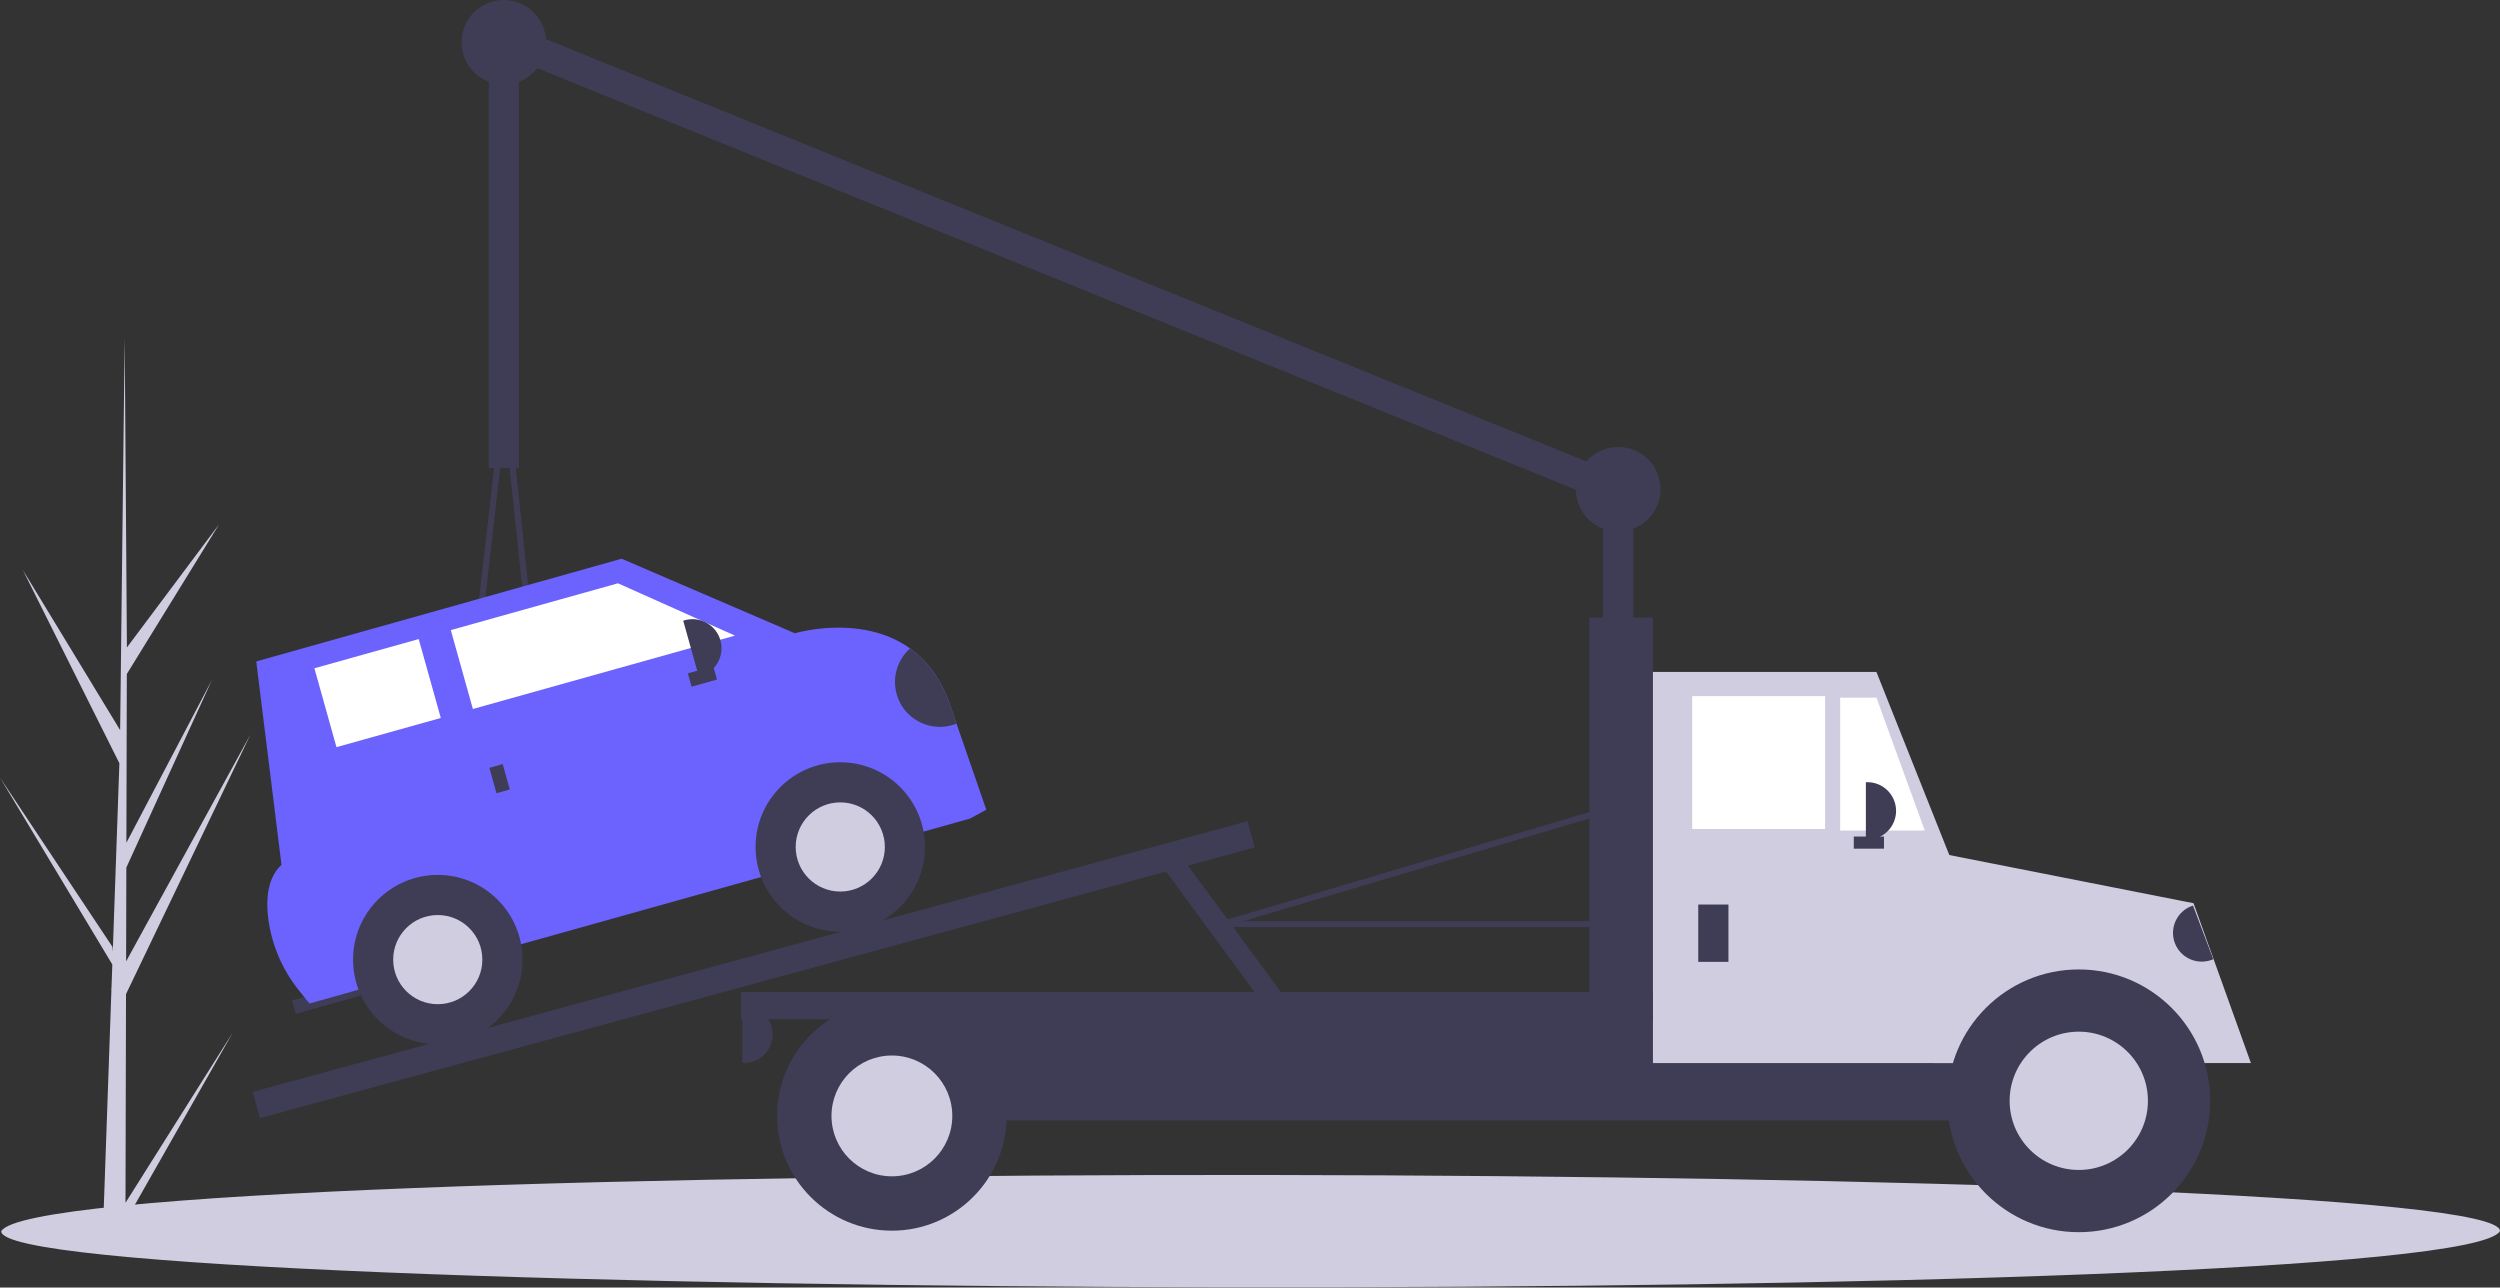 <?xml version="1.0" encoding="UTF-8"?> <svg xmlns="http://www.w3.org/2000/svg" width="600" height="309" fill="none"><rect width="100%" height="100%" fill="#333333" stroke="none"/><g clip-path="url(#clip0)"><path d="M30.122 288.665l25.782-40.914-25.794 45.371-.014 4.662a100.26 100.26 0 01-5.462-.211l2.103-59.888-.028-.463.048-.089.2-5.659L0 186.632l26.985 40.604.08 1.199 1.589-45.248L5.48 136.793l23.355 38.444 1.086-93.786.005-.312.004.307.53 73.944 22.143-29.586-22.164 35.954-.102 40.5 20.546-39.115-20.558 45.069-.056 22.52 29.846-54.462-29.87 62.318-.123 50.077z" fill="#D0CDE1"></path><path d="M391.996 115.971h-7.248v51.462h7.248v-51.462z" fill="#3F3D56"></path><path d="M123.792 6.452l-2.726 6.716 268.219 108.866 2.726-6.716L123.792 6.452z" fill="#3F3D56"></path><path d="M600 295.477C588.774 314.232-.591 312.658.302 295.476c11.226-18.755 600.591-17.18 599.698.001z" fill="#D0CDE1"></path><path d="M526.086 219.619h-63.059v24.644h63.059v-24.644z" fill="#3F3D56"></path><path d="M520.289 241.363H209.344v27.543h310.945v-27.543z" fill="#3F3D56"></path><path d="M469.189 255.135h-74.656v-93.864h55.811l18.845 47.34v46.524z" fill="#D0CDE1"></path><path d="M438.023 167.069h-31.892v31.892h31.892v-31.892zM461.941 199.324h-20.295v-31.891h8.699l11.596 31.891z" fill="#fff"></path><path d="M414.828 217.082h-7.248v13.772h7.248v-13.772zM447.807 187.728h.362a6.886 6.886 0 016.886 6.885 6.887 6.887 0 01-6.886 6.886h-.362v-13.771zM178.176 241.363h.362a6.887 6.887 0 016.886 6.886 6.887 6.887 0 01-6.886 6.886h-.362v-13.772z" fill="#3F3D56"></path><path d="M498.181 241.259c11.045 0 20.98 5.351 27.874 13.876h14.165l-13.771-38.362-64.146-12.651 1.812 51.013h6.192c6.894-8.525 16.829-13.876 27.874-13.876z" fill="#D0CDE1"></path><path d="M498.906 295.725c17.414 0 31.53-14.116 31.53-31.53 0-17.413-14.116-31.529-31.53-31.529-17.413 0-31.529 14.116-31.529 31.529 0 17.414 14.116 31.53 31.529 31.53z" fill="#3F3D56"></path><path d="M498.907 280.789c9.165 0 16.594-7.429 16.594-16.594 0-9.165-7.429-16.594-16.594-16.594-9.165 0-16.595 7.429-16.595 16.594 0 9.165 7.43 16.594 16.595 16.594z" fill="#D0CDE1"></path><path d="M214.055 295.362c15.211 0 27.543-12.331 27.543-27.543 0-15.211-12.332-27.543-27.543-27.543-15.212 0-27.543 12.332-27.543 27.543 0 15.212 12.331 27.543 27.543 27.543z" fill="#3F3D56"></path><path d="M214.055 282.316c8.006 0 14.496-6.49 14.496-14.496 0-8.007-6.49-14.497-14.496-14.497s-14.496 6.49-14.496 14.497c0 8.006 6.49 14.496 14.496 14.496z" fill="#D0CDE1"></path><path d="M396.707 148.225h-15.221v109.809h15.221V148.225z" fill="#3F3D56"></path><path d="M396.709 238.102H177.814v6.523h218.895v-6.523zM299.391 197.096l-238.72 64.946 1.713 6.295 238.72-64.946-1.713-6.295z" fill="#3F3D56"></path><path d="M283.096 205.009l-4.088 3.005 25.113 34.172 4.088-3.004-25.113-34.173zM452.156 200.773h-7.248v2.9h7.248v-2.9z" fill="#3F3D56"></path><path d="M388.373 222.518h-94.951a.723.723 0 01-.61-1.115.723.723 0 01.404-.305l92.776-27.543a.733.733 0 01.617.098.718.718 0 01.312.54l2.174 27.543a.731.731 0 01-.19.549.728.728 0 01-.532.233zm-89.963-1.45h89.178l-2.042-25.868-87.136 25.868zM131.251 190.626h-.006l-20.808-.196a.724.724 0 01-.714-.807l10.812-94.333a.723.723 0 01.72-.643h.003a.723.723 0 01.718.65l9.996 94.528a.723.723 0 01-.721.801zm-19.995-1.638l19.189.181-9.219-87.178-9.97 86.997zM531.188 230.214l-.339.128a6.887 6.887 0 01-8.877-4.005 6.885 6.885 0 014.005-8.876l.339-.128 4.872 12.881zM90.3 234.44l-20.218 5.66.898 3.209L91.2 237.65l-.898-3.21z" fill="#3F3D56"></path><path d="M236.711 194.326l-3.903 2.13-158.539 44.376-2.354-2.924a34.817 34.817 0 01-7.53-17.443c-.598-4.779-.16-9.816 3.173-12.881l-6.054-48.832 87.681-24.661 41.587 17.894s15.929-4.759 27.652 3.639c3.711 2.661 7.001 6.641 9.227 12.514l1.916 5.537 7.144 20.651z" fill="#6C63FF"></path><path d="M201.665 223.599c11.228 0 20.329-9.102 20.329-20.329 0-11.228-9.101-20.33-20.329-20.33-11.227 0-20.329 9.102-20.329 20.33 0 11.227 9.102 20.329 20.329 20.329z" fill="#3F3D56"></path><path d="M201.664 213.969c5.91 0 10.7-4.79 10.7-10.699s-4.79-10.7-10.7-10.7c-5.909 0-10.699 4.791-10.699 10.7 0 5.909 4.79 10.699 10.699 10.699z" fill="#D0CDE1"></path><path d="M105.065 250.637c11.228 0 20.33-9.102 20.33-20.329 0-11.228-9.102-20.329-20.33-20.329-11.227 0-20.329 9.101-20.329 20.329 0 11.227 9.102 20.329 20.329 20.329z" fill="#3F3D56"></path><path d="M105.065 241.007c5.909 0 10.699-4.79 10.699-10.699s-4.79-10.7-10.699-10.7c-5.91 0-10.7 4.791-10.7 10.7 0 5.909 4.79 10.699 10.7 10.699z" fill="#D0CDE1"></path><path d="M176.394 152.548l-62.903 17.607-5.3-18.935 40.117-11.229 28.086 12.557zM100.49 153.376l-25.033 7.007 5.3 18.935 25.032-7.007-5.299-18.935z" fill="#fff"></path><path d="M120.653 183.378l-3.21.898 1.707 6.098 3.209-.898-1.706-6.098zM172.08 163.101l-.898-3.209-6.098 1.706.898 3.21 6.098-1.707z" fill="#3F3D56"></path><path d="M163.971 148.966l.353-.099a6.967 6.967 0 017.948 10.123 6.966 6.966 0 01-4.193 3.292l-.353.099-3.755-13.415zM229.565 173.674a10.766 10.766 0 01-11.143-18.05c3.711 2.661 7.001 6.64 9.226 12.513l1.917 5.537zM124.539 6.523h-7.248v105.823h7.248V6.523z" fill="#3F3D56"></path><path d="M120.915 20.295c5.604 0 10.147-4.543 10.147-10.148C131.062 4.543 126.519 0 120.915 0s-10.147 4.543-10.147 10.147c0 5.605 4.543 10.148 10.147 10.148zM388.372 127.567c5.604 0 10.147-4.543 10.147-10.147s-4.543-10.148-10.147-10.148-10.147 4.544-10.147 10.148 4.543 10.147 10.147 10.147z" fill="#3F3D56"></path></g><defs><clipPath id="clip0"><path fill="#fff" d="M0 0h600v308.959H0z"></path></clipPath></defs></svg> 
